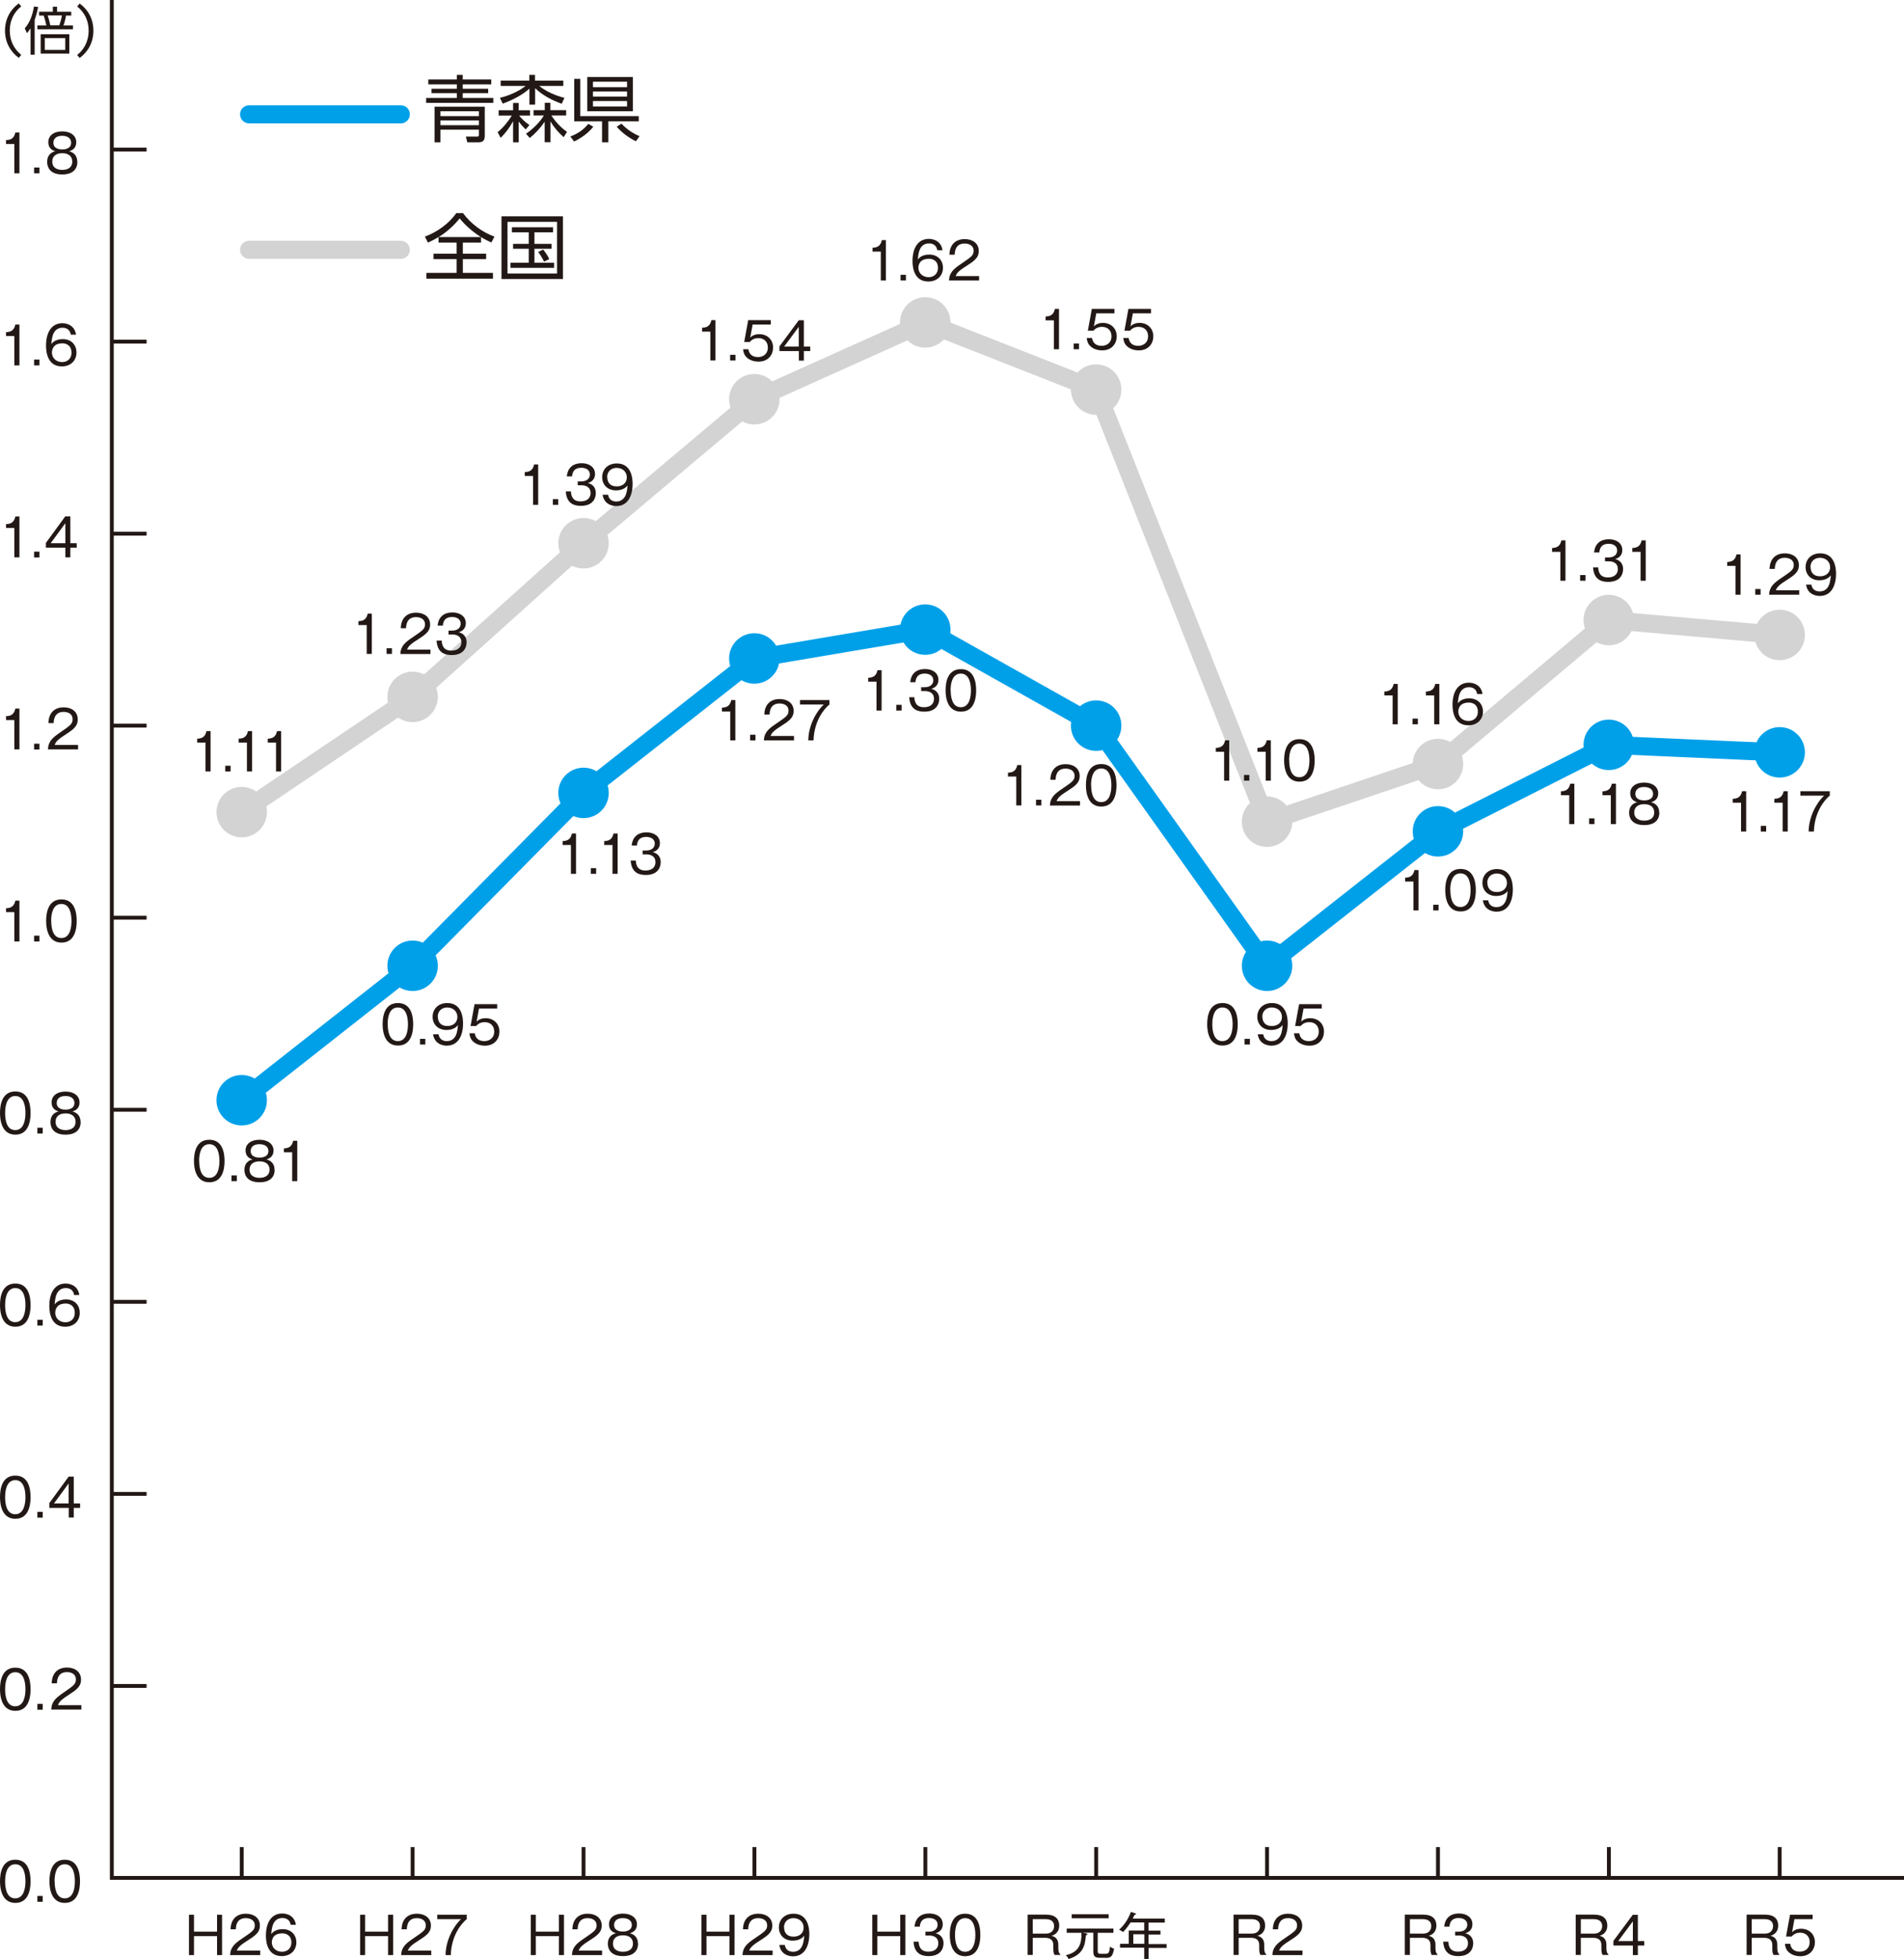 <?xml version="1.0" encoding="UTF-8"?>
<svg id="_レイヤー_2" data-name="レイヤー 2" xmlns="http://www.w3.org/2000/svg" viewBox="0 0 167.55 172.38">
  <defs>
    <style>
      .cls-1 {
        fill: #221815;
      }

      .cls-2 {
        stroke: #d3d3d4;
      }

      .cls-2, .cls-3, .cls-4 {
        fill: none;
        stroke-miterlimit: 10;
      }

      .cls-2, .cls-4 {
        stroke-linecap: round;
        stroke-width: 1.59px;
      }

      .cls-5 {
        fill: #d3d3d4;
      }

      .cls-3 {
        stroke: #221815;
        stroke-width: .34px;
      }

      .cls-4 {
        stroke: #00a0e9;
      }

      .cls-6 {
        fill: #00a0e9;
      }
    </style>
  </defs>
  <g id="_レイヤー_1-2" data-name="レイヤー 1">
    <g>
      <line class="cls-4" x1="36.31" y1="84.98" x2="21.27" y2="96.81"/>
      <line class="cls-4" x1="51.35" y1="69.77" x2="36.31" y2="84.98"/>
      <line class="cls-4" x1="66.39" y1="57.94" x2="51.35" y2="69.77"/>
      <line class="cls-4" x1="81.43" y1="55.4" x2="66.39" y2="57.94"/>
      <line class="cls-4" x1="96.46" y1="63.85" x2="81.43" y2="55.4"/>
      <line class="cls-4" x1="111.5" y1="84.98" x2="96.46" y2="63.85"/>
      <line class="cls-4" x1="126.54" y1="73.15" x2="111.5" y2="84.98"/>
      <line class="cls-4" x1="141.58" y1="65.54" x2="126.54" y2="73.15"/>
      <line class="cls-2" x1="36.31" y1="61.32" x2="21.27" y2="71.46"/>
      <line class="cls-2" x1="51.35" y1="47.8" x2="36.31" y2="61.32"/>
      <line class="cls-2" x1="66.39" y1="35.13" x2="51.35" y2="47.8"/>
      <line class="cls-2" x1="81.43" y1="28.37" x2="66.39" y2="35.13"/>
      <line class="cls-2" x1="96.46" y1="34.28" x2="81.43" y2="28.37"/>
      <line class="cls-2" x1="111.5" y1="72.3" x2="96.46" y2="34.28"/>
      <line class="cls-2" x1="126.54" y1="67.23" x2="111.5" y2="72.3"/>
      <line class="cls-2" x1="141.58" y1="54.56" x2="126.54" y2="67.23"/>
      <path class="cls-1" d="M2.69,165.54c0,.73-.18,1.9-1.34,1.9s-1.35-1.2-1.35-1.9.16-1.9,1.35-1.9,1.34,1.21,1.34,1.9M.45,165.54c0,.6.13,1.5.89,1.5s.9-.91.9-1.5-.13-1.5-.89-1.5-.9.89-.9,1.5"/>
      <rect class="cls-1" x="3.29" y="166.83" width=".47" height=".51"/>
      <path class="cls-1" d="M7.04,165.54c0,.73-.18,1.9-1.34,1.9s-1.35-1.2-1.35-1.9.16-1.9,1.35-1.9,1.34,1.21,1.34,1.9M4.81,165.54c0,.6.13,1.5.89,1.5s.89-.91.89-1.5-.13-1.5-.89-1.5-.9.89-.9,1.5"/>
      <path class="cls-1" d="M2.69,131.74c0,.73-.18,1.9-1.34,1.9s-1.35-1.2-1.35-1.9.16-1.9,1.35-1.9,1.34,1.21,1.34,1.9M.45,131.74c0,.6.13,1.5.89,1.5s.9-.91.9-1.5-.13-1.5-.89-1.5-.9.89-.9,1.5"/>
      <rect class="cls-1" x="3.29" y="133.03" width=".47" height=".51"/>
      <path class="cls-1" d="M6.49,132.29h.56v.39h-.56v.85h-.44v-.85h-1.71v-.42l1.7-2.33h.45v2.35ZM6.04,132.29v-1.76l-1.29,1.76h1.29Z"/>
      <path class="cls-1" d="M2.69,114.84c0,.73-.18,1.9-1.34,1.9s-1.35-1.2-1.35-1.9.16-1.9,1.35-1.9,1.34,1.21,1.34,1.9M.45,114.84c0,.6.13,1.5.89,1.5s.9-.91.9-1.5-.13-1.5-.89-1.5-.9.89-.9,1.5"/>
      <rect class="cls-1" x="3.29" y="116.13" width=".47" height=".51"/>
      <path class="cls-1" d="M6.52,113.96c-.05-.43-.36-.62-.72-.62-.89,0-.95.95-.99,1.43.1-.12.35-.43,1-.43.78,0,1.21.53,1.21,1.18,0,.69-.49,1.22-1.29,1.22-1.28,0-1.39-1.31-1.39-1.83,0-1.15.48-1.97,1.44-1.97.09,0,1.05,0,1.2,1.01h-.47ZM5.14,114.88c-.17.14-.28.37-.28.62,0,.55.43.85.9.85.38,0,.82-.23.82-.83,0-.73-.59-.82-.77-.82-.41,0-.58.11-.67.18"/>
      <path class="cls-1" d="M2.69,97.94c0,.73-.18,1.9-1.34,1.9s-1.35-1.2-1.35-1.9.16-1.9,1.35-1.9,1.34,1.21,1.34,1.9M.45,97.94c0,.6.13,1.5.89,1.5s.9-.91.9-1.5-.13-1.5-.89-1.5-.9.89-.9,1.5"/>
      <rect class="cls-1" x="3.29" y="99.23" width=".47" height=".51"/>
      <path class="cls-1" d="M7.1,98.74c0,.4-.19,1.1-1.33,1.1s-1.33-.7-1.33-1.1c0-.76.57-.91.72-.94-.4-.11-.62-.38-.62-.8,0-.57.47-.95,1.23-.95s1.23.4,1.23.95c0,.42-.22.68-.62.8.14.04.71.19.71.94M4.89,98.7c0,.64.56.74.88.74s.88-.1.88-.74c0-.44-.32-.73-.88-.73s-.88.28-.88.73M4.99,97.05c0,.57.62.59.78.59.17,0,.78-.03.78-.59,0-.37-.29-.61-.78-.61-.78,0-.78.53-.78.61"/>
      <path class="cls-1" d="M2.69,148.64c0,.73-.18,1.9-1.34,1.9s-1.35-1.2-1.35-1.9.16-1.9,1.35-1.9,1.34,1.21,1.34,1.9M.45,148.64c0,.6.13,1.5.89,1.5s.9-.91.9-1.5-.13-1.5-.89-1.5-.9.89-.9,1.5"/>
      <rect class="cls-1" x="3.29" y="149.93" width=".47" height=".51"/>
      <path class="cls-1" d="M7.16,150.04v.39h-2.65c.03-.74.44-1.05,1.09-1.5.88-.61,1.08-.74,1.08-1.16,0-.47-.41-.64-.79-.64-.83,0-.87.74-.88.99h-.46c.02-.89.52-1.39,1.35-1.39.7,0,1.23.38,1.23,1.06,0,.47-.2.77-.93,1.24-.83.53-.99.71-1.1,1.01h2.05Z"/>
      <path class="cls-1" d="M1.7,82.84h-.44v-2.58h-.73v-.34c.38-.02.7-.11.82-.67h.36v3.59Z"/>
      <rect class="cls-1" x="3" y="82.33" width=".47" height=".51"/>
      <path class="cls-1" d="M6.75,81.04c0,.73-.18,1.9-1.34,1.9s-1.35-1.2-1.35-1.9.16-1.9,1.35-1.9,1.34,1.21,1.34,1.9M4.51,81.04c0,.6.13,1.5.89,1.5s.89-.91.89-1.5-.13-1.5-.89-1.5-.9.89-.9,1.5"/>
      <path class="cls-1" d="M1.7,65.94h-.44v-2.58h-.73v-.34c.38-.02.7-.11.82-.67h.36v3.59Z"/>
      <rect class="cls-1" x="3" y="65.44" width=".47" height=".51"/>
      <path class="cls-1" d="M6.87,65.55v.39h-2.65c.03-.74.44-1.05,1.09-1.5.88-.61,1.08-.74,1.08-1.16,0-.47-.41-.64-.79-.64-.83,0-.87.74-.88.99h-.46c.02-.89.52-1.39,1.35-1.39.7,0,1.23.38,1.23,1.06,0,.47-.2.77-.93,1.24-.83.53-.99.71-1.1,1.01h2.05Z"/>
      <path class="cls-1" d="M1.7,49.04h-.44v-2.58h-.73v-.34c.38-.02.7-.11.82-.67h.36v3.59Z"/>
      <rect class="cls-1" x="3" y="48.54" width=".47" height=".51"/>
      <path class="cls-1" d="M6.19,47.8h.56v.39h-.56v.85h-.44v-.85h-1.71v-.42l1.7-2.33h.45v2.35ZM5.75,47.8v-1.76l-1.29,1.76h1.29Z"/>
      <path class="cls-1" d="M1.7,32.15h-.44v-2.58h-.73v-.34c.38-.02.7-.11.82-.67h.36v3.59Z"/>
      <rect class="cls-1" x="3" y="31.64" width=".47" height=".51"/>
      <path class="cls-1" d="M6.23,29.46c-.05-.42-.36-.62-.72-.62-.89,0-.95.95-.99,1.43.1-.12.35-.43,1-.43.78,0,1.21.53,1.21,1.18,0,.69-.49,1.22-1.29,1.22-1.28,0-1.39-1.31-1.39-1.83,0-1.15.48-1.97,1.44-1.97.09,0,1.05,0,1.2,1.01h-.47ZM4.85,30.39c-.17.14-.28.37-.28.62,0,.55.43.85.9.85.38,0,.82-.23.82-.83,0-.73-.59-.82-.77-.82-.41,0-.58.11-.67.18"/>
      <path class="cls-1" d="M1.7,15.25h-.44v-2.58h-.73v-.34c.38-.02.7-.11.82-.67h.36v3.59Z"/>
      <rect class="cls-1" x="3" y="14.74" width=".47" height=".51"/>
      <path class="cls-1" d="M6.81,14.25c0,.4-.19,1.1-1.33,1.1s-1.33-.7-1.33-1.1c0-.76.57-.91.72-.94-.4-.11-.62-.38-.62-.8,0-.57.47-.95,1.23-.95s1.23.4,1.23.95c0,.42-.22.68-.62.8.14.04.71.19.71.94M4.6,14.21c0,.64.56.74.88.74s.88-.1.88-.74c0-.44-.32-.73-.88-.73s-.88.28-.88.73M4.7,12.56c0,.57.62.59.78.59.17,0,.78-.03.78-.59,0-.37-.29-.61-.78-.61-.78,0-.78.53-.78.61"/>
      <path class="cls-1" d="M.44,2.7C.44,1.66.92.83,1.65.3l.22.26c-.62.49-1.01,1.22-1.01,2.13s.39,1.64,1.01,2.14l-.22.26c-.73-.53-1.21-1.36-1.21-2.4"/>
      <path class="cls-1" d="M3.05,4.81h-.36v-2.32c-.11.17-.18.27-.32.43l-.19-.43c.48-.54.69-1.22.81-1.92l.37.05c-.08.38-.17.76-.31,1.13v3.06ZM6.42,2.24v.34h-3.13v-.34h.79c-.05-.26-.15-.63-.24-.87h-.4v-.34h1.21v-.44h.37v.44h1.25v.34h-.46c-.03.22-.14.66-.23.87h.84ZM6.1,4.72h-2.52v-1.71h2.52v1.71ZM3.94,4.39h1.8v-1.04h-1.8v1.04ZM5.46,1.36h-1.27c.1.27.18.59.24.87h.79c.09-.26.19-.6.23-.87"/>
      <path class="cls-1" d="M8.22,2.7c0,1.04-.48,1.87-1.21,2.4l-.22-.26c.62-.49,1.01-1.22,1.01-2.14s-.39-1.64-1.01-2.13l.22-.26c.73.52,1.21,1.36,1.21,2.39"/>
      <path class="cls-1" d="M140.34,168.48c.93,0,1.1.58,1.1.94,0,.69-.5.86-.68.92.45.08.6.43.6.76v.26c0,.45.1.54.18.61v.05h-.51c-.07-.14-.11-.22-.11-.58v-.3c0-.32-.16-.63-.72-.63h-1.09v1.51h-.45v-3.55h1.67ZM139.11,168.87v1.27h1.19c.45,0,.69-.31.69-.66,0-.32-.19-.61-.72-.61h-1.16Z"/>
      <path class="cls-1" d="M144.13,170.8h.56v.39h-.56v.84h-.44v-.84h-1.71v-.41l1.7-2.29h.45v2.32ZM143.69,170.8v-1.74l-1.29,1.74h1.29Z"/>
      <path class="cls-1" d="M155.38,168.48c.93,0,1.1.58,1.1.94,0,.69-.5.86-.68.92.45.08.6.43.6.76v.26c0,.45.1.54.18.61v.05h-.51c-.07-.14-.11-.22-.11-.58v-.3c0-.32-.16-.63-.72-.63h-1.09v1.51h-.45v-3.55h1.67ZM154.15,168.87v1.27h1.19c.45,0,.69-.31.69-.66,0-.32-.19-.61-.72-.61h-1.16Z"/>
      <path class="cls-1" d="M159.52,168.87h-1.61l-.21,1.15c.21-.22.5-.31.81-.31.61,0,1.2.42,1.2,1.19,0,.61-.41,1.23-1.28,1.23-.49,0-.84-.18-1.04-.37-.24-.22-.3-.51-.32-.72h.47c.06.46.38.69.84.69.4,0,.87-.23.87-.85,0-.47-.31-.82-.84-.82-.44,0-.65.23-.75.34h-.49l.35-1.92h1.99v.39Z"/>
      <path class="cls-1" d="M125.3,168.48c.93,0,1.1.58,1.1.94,0,.69-.5.86-.68.92.45.08.6.43.6.76v.26c0,.45.1.54.18.61v.05h-.51c-.07-.14-.11-.22-.11-.58v-.3c0-.32-.16-.63-.72-.63h-1.09v1.51h-.45v-3.55h1.67ZM124.07,168.87v1.27h1.19c.45,0,.69-.31.69-.66,0-.32-.19-.61-.72-.61h-1.16Z"/>
      <path class="cls-1" d="M127.45,170.86c.02.28.08.87.85.87.65,0,.88-.37.88-.73,0-.59-.5-.69-.78-.69h-.35v-.34h.31c.49,0,.76-.26.76-.61,0-.38-.32-.59-.75-.59-.74,0-.8.54-.82.76h-.46c.02-.22.12-1.16,1.31-1.16.68,0,1.17.37,1.17.94,0,.62-.49.76-.63.8.46.11.7.44.7.88,0,.48-.27,1.13-1.3,1.13-.42,0-1.27-.06-1.34-1.27h.46Z"/>
      <path class="cls-1" d="M110.23,168.48c.93,0,1.1.58,1.1.94,0,.69-.5.86-.68.92.45.08.6.43.6.76v.26c0,.45.1.54.18.61v.05h-.51c-.07-.14-.11-.22-.11-.58v-.3c0-.32-.16-.63-.72-.63h-1.09v1.51h-.45v-3.55h1.68ZM109,168.87v1.27h1.19c.46,0,.69-.31.69-.66,0-.32-.19-.61-.72-.61h-1.16Z"/>
      <path class="cls-1" d="M114.62,171.64v.39h-2.65c.03-.72.44-1.04,1.09-1.48.88-.6,1.08-.73,1.08-1.14,0-.46-.41-.63-.79-.63-.83,0-.87.73-.88.98h-.46c.02-.87.52-1.37,1.35-1.37.7,0,1.23.38,1.23,1.04,0,.46-.2.76-.93,1.22-.83.52-.99.7-1.1.99h2.05Z"/>
      <path class="cls-1" d="M92.11,168.48c.93,0,1.1.58,1.1.94,0,.69-.5.86-.68.92.45.08.6.43.6.76v.26c0,.45.1.54.18.61v.05h-.51c-.07-.14-.11-.22-.11-.58v-.3c0-.32-.16-.63-.72-.63h-1.09v1.51h-.45v-3.55h1.68ZM90.88,168.87v1.27h1.19c.46,0,.69-.31.69-.66,0-.32-.19-.61-.72-.61h-1.16Z"/>
      <path class="cls-1" d="M97.28,172.27h-.44c-.42,0-.63-.07-.63-.55v-1.66h-.96l.33.06c.05,0,.1.03.1.08s-.05.07-.12.09c-.08.97-.28,1.7-1.54,2.09-.02-.06-.06-.18-.23-.34,1.26-.28,1.38-1.12,1.38-1.93v-.04h-1.3v-.37h4.11v.37h-1.38v1.61c0,.22.07.24.34.24h.27c.32,0,.4-.02.47-.63.18.12.24.15.36.18-.13.65-.25.81-.75.81M94.31,168.44h3.25v.35h-3.25v-.35Z"/>
      <path class="cls-1" d="M101.08,171.38v.99h-.39v-.99h-2.13v-.34h.77v-1.17h1.36v-.71h-1.2c-.27.41-.48.66-.66.84-.2-.14-.3-.18-.35-.2.34-.31.76-.8,1.04-1.57l.37.12c.05.02.08.03.08.07,0,.06-.07.06-.13.06-.08.18-.12.26-.16.34h2.82v.35h-1.43v.71h1.05v.34h-1.05v.84h1.59v.34h-1.59ZM100.7,170.2h-.97v.84h.97v-.84Z"/>
      <polygon class="cls-1" points="17.07 168.48 17.07 169.97 19.1 169.97 19.1 168.48 19.54 168.48 19.54 172.03 19.1 172.03 19.1 170.36 17.07 170.36 17.07 172.03 16.63 172.03 16.63 168.48 17.07 168.48"/>
      <path class="cls-1" d="M22.9,171.64v.39h-2.65c.03-.72.44-1.04,1.09-1.48.88-.6,1.08-.73,1.08-1.14,0-.46-.41-.63-.79-.63-.83,0-.87.73-.88.98h-.46c.02-.87.52-1.37,1.35-1.37.7,0,1.23.38,1.23,1.04,0,.46-.2.76-.93,1.22-.83.52-.99.7-1.1.99h2.05Z"/>
      <path class="cls-1" d="M25.58,169.38c-.05-.42-.36-.61-.72-.61-.89,0-.95.94-.99,1.41.1-.12.35-.43,1-.43.78,0,1.21.53,1.21,1.16,0,.68-.49,1.21-1.29,1.21-1.28,0-1.39-1.29-1.39-1.8,0-1.14.48-1.95,1.44-1.95.09,0,1.05,0,1.2,1h-.47ZM24.2,170.29c-.17.14-.28.36-.28.61,0,.54.43.84.9.84.38,0,.82-.23.82-.82,0-.72-.59-.8-.77-.8-.41,0-.58.11-.67.18"/>
      <polygon class="cls-1" points="32.13 168.48 32.13 169.97 34.15 169.97 34.15 168.48 34.6 168.48 34.6 172.03 34.15 172.03 34.15 170.36 32.13 170.36 32.13 172.03 31.69 172.03 31.69 168.48 32.13 168.48"/>
      <path class="cls-1" d="M37.95,171.64v.39h-2.65c.03-.72.44-1.04,1.09-1.48.88-.6,1.08-.73,1.08-1.14,0-.46-.41-.63-.79-.63-.83,0-.87.73-.88.98h-.46c.02-.87.52-1.37,1.35-1.37.7,0,1.23.38,1.23,1.04,0,.46-.2.76-.93,1.22-.83.52-.99.7-1.1.99h2.05Z"/>
      <path class="cls-1" d="M41.07,168.48v.39c-.52.42-1.35,1.49-1.4,3.16h-.46c.01-1.23.63-2.47,1.36-3.16h-2.09v-.39h2.59Z"/>
      <polygon class="cls-1" points="47.15 168.48 47.15 169.97 49.18 169.97 49.18 168.48 49.63 168.48 49.63 172.03 49.18 172.03 49.18 170.36 47.15 170.36 47.15 172.03 46.71 172.03 46.71 168.48 47.15 168.48"/>
      <path class="cls-1" d="M52.98,171.64v.39h-2.65c.03-.72.44-1.04,1.09-1.48.88-.6,1.08-.73,1.08-1.14,0-.46-.41-.63-.79-.63-.83,0-.87.73-.88.98h-.46c.02-.87.52-1.37,1.35-1.37.7,0,1.23.38,1.23,1.04,0,.46-.2.76-.93,1.22-.83.52-.99.7-1.1.99h2.05Z"/>
      <path class="cls-1" d="M56.15,171.04c0,.39-.19,1.08-1.33,1.08s-1.33-.69-1.33-1.08c0-.75.57-.9.72-.93-.4-.11-.62-.37-.62-.79,0-.57.47-.94,1.23-.94s1.23.4,1.23.94c0,.42-.22.67-.62.79.14.04.71.18.71.93M53.94,171.01c0,.63.56.73.88.73s.88-.1.88-.73c0-.44-.32-.72-.88-.72s-.88.28-.88.72M54.04,169.38c0,.56.62.58.78.58.17,0,.78-.03.78-.58,0-.36-.29-.6-.78-.6-.78,0-.78.52-.78.6"/>
      <polygon class="cls-1" points="62.17 168.48 62.17 169.97 64.19 169.97 64.19 168.48 64.64 168.48 64.64 172.03 64.19 172.03 64.19 170.36 62.17 170.36 62.17 172.03 61.73 172.03 61.73 168.48 62.17 168.48"/>
      <path class="cls-1" d="M67.99,171.64v.39h-2.65c.03-.72.44-1.04,1.09-1.48.88-.6,1.08-.73,1.08-1.14,0-.46-.41-.63-.79-.63-.83,0-.87.73-.88.98h-.46c.02-.87.52-1.37,1.35-1.37.7,0,1.23.38,1.23,1.04,0,.46-.2.76-.93,1.22-.83.52-.99.7-1.1.99h2.05Z"/>
      <path class="cls-1" d="M69.06,171.13c.06.42.36.61.72.61.89,0,.95-.94.99-1.41-.1.12-.36.43-1.01.43-.78,0-1.22-.53-1.22-1.16,0-.68.49-1.21,1.29-1.21,1.28,0,1.39,1.29,1.39,1.8,0,.93-.35,1.95-1.44,1.95-.09,0-1.05,0-1.2-1h.47ZM69,169.6c0,.46.26.81.82.81.65,0,.9-.42.9-.79,0-.51-.39-.84-.9-.84-.4,0-.83.25-.83.82"/>
      <polygon class="cls-1" points="77.2 168.48 77.2 169.97 79.22 169.97 79.22 168.48 79.67 168.48 79.67 172.03 79.22 172.03 79.22 170.36 77.2 170.36 77.2 172.03 76.76 172.03 76.76 168.48 77.2 168.48"/>
      <path class="cls-1" d="M80.84,170.86c.02.28.08.87.85.87.65,0,.88-.37.88-.73,0-.59-.5-.69-.78-.69h-.35v-.34h.31c.49,0,.76-.26.76-.61,0-.38-.32-.59-.75-.59-.74,0-.8.54-.82.76h-.46c.02-.22.12-1.16,1.31-1.16.68,0,1.17.37,1.17.94,0,.62-.49.76-.63.8.46.11.7.44.7.88,0,.48-.27,1.13-1.3,1.13-.42,0-1.27-.06-1.34-1.27h.46Z"/>
      <path class="cls-1" d="M86.27,170.26c0,.72-.18,1.87-1.34,1.87s-1.35-1.18-1.35-1.87.16-1.87,1.35-1.87,1.34,1.2,1.34,1.87M84.04,170.26c0,.59.13,1.48.89,1.48s.9-.9.9-1.48-.13-1.48-.89-1.48-.9.88-.9,1.48"/>
      <path class="cls-1" d="M18.52,67.88h-.44v-2.54h-.73v-.34c.38-.02.7-.11.82-.67h.36v3.55Z"/>
      <rect class="cls-1" x="19.82" y="67.38" width=".47" height=".5"/>
      <path class="cls-1" d="M22.17,67.88h-.44v-2.54h-.73v-.34c.38-.02.7-.11.82-.67h.36v3.55Z"/>
      <path class="cls-1" d="M24.73,67.88h-.44v-2.54h-.73v-.34c.38-.02.7-.11.82-.67h.36v3.55Z"/>
      <path class="cls-1" d="M32.71,57.54h-.44v-2.54h-.73v-.34c.38-.02.7-.11.82-.67h.36v3.55Z"/>
      <rect class="cls-1" x="34.02" y="57.04" width=".47" height=".5"/>
      <path class="cls-1" d="M37.88,57.16v.39h-2.65c.03-.72.44-1.04,1.09-1.48.88-.6,1.08-.73,1.08-1.14,0-.46-.41-.63-.79-.63-.83,0-.87.73-.88.98h-.46c.02-.87.52-1.37,1.35-1.37.7,0,1.23.38,1.23,1.04,0,.46-.2.76-.93,1.22-.83.52-.99.7-1.1.99h2.05Z"/>
      <path class="cls-1" d="M38.87,56.38c.02.28.08.87.85.87.65,0,.88-.37.88-.73,0-.59-.5-.69-.78-.69h-.35v-.34h.31c.49,0,.76-.26.76-.61,0-.38-.32-.59-.75-.59-.74,0-.8.54-.82.76h-.46c.02-.22.12-1.16,1.31-1.16.68,0,1.17.37,1.17.94,0,.62-.49.76-.63.8.46.11.7.44.7.88,0,.48-.27,1.13-1.3,1.13-.42,0-1.27-.06-1.34-1.27h.46Z"/>
      <path class="cls-1" d="M47.35,44.42h-.44v-2.54h-.73v-.34c.38-.02.7-.11.82-.67h.36v3.55Z"/>
      <rect class="cls-1" x="48.65" y="43.92" width=".47" height=".5"/>
      <path class="cls-1" d="M50.24,43.25c.02.28.08.87.85.87.65,0,.88-.37.88-.73,0-.58-.5-.69-.78-.69h-.35v-.34h.31c.49,0,.76-.26.76-.61,0-.38-.32-.59-.75-.59-.74,0-.8.54-.82.76h-.46c.02-.22.12-1.16,1.31-1.16.68,0,1.17.36,1.17.94,0,.62-.49.76-.63.8.46.11.7.44.7.88,0,.48-.27,1.13-1.3,1.13-.42,0-1.27-.06-1.34-1.27h.46Z"/>
      <path class="cls-1" d="M53.51,43.52c.06.42.36.61.72.61.89,0,.95-.94.99-1.41-.1.12-.36.43-1.01.43-.78,0-1.22-.53-1.22-1.16,0-.68.49-1.21,1.29-1.21,1.28,0,1.39,1.29,1.39,1.8,0,.93-.35,1.95-1.44,1.95-.09,0-1.05,0-1.2-1h.47ZM53.44,41.99c0,.46.26.81.82.81.65,0,.9-.42.9-.79,0-.51-.39-.84-.9-.84-.4,0-.83.25-.83.82"/>
      <path class="cls-1" d="M62.95,31.72h-.44v-2.54h-.73v-.34c.38-.02.7-.11.82-.67h.36v3.55Z"/>
      <rect class="cls-1" x="64.25" y="31.22" width=".47" height=".5"/>
      <path class="cls-1" d="M67.84,28.56h-1.61l-.21,1.15c.21-.22.5-.31.81-.31.61,0,1.2.42,1.2,1.19,0,.61-.41,1.23-1.28,1.23-.49,0-.84-.18-1.04-.37-.24-.22-.3-.51-.32-.72h.47c.06.46.38.69.84.69.41,0,.87-.23.87-.85,0-.47-.31-.82-.84-.82-.44,0-.65.23-.75.34h-.49l.35-1.92h1.99v.39Z"/>
      <path class="cls-1" d="M70.74,30.5h.56v.39h-.56v.84h-.44v-.84h-1.71v-.41l1.7-2.3h.45v2.32ZM70.29,30.5v-1.74l-1.29,1.74h1.29Z"/>
      <path class="cls-1" d="M77.95,24.68h-.44v-2.54h-.73v-.34c.38-.02.7-.11.82-.67h.36v3.55Z"/>
      <rect class="cls-1" x="79.25" y="24.18" width=".47" height=".5"/>
      <path class="cls-1" d="M82.48,22.03c-.05-.42-.36-.61-.72-.61-.89,0-.95.94-.99,1.41.1-.12.35-.43,1-.43.78,0,1.21.53,1.21,1.16,0,.68-.49,1.21-1.29,1.21-1.28,0-1.39-1.29-1.39-1.8,0-1.14.48-1.95,1.44-1.95.09,0,1.05,0,1.2,1h-.47ZM81.1,22.94c-.17.14-.28.36-.28.61,0,.54.43.84.9.84.38,0,.82-.23.82-.82,0-.72-.59-.8-.77-.8-.41,0-.58.11-.67.18"/>
      <path class="cls-1" d="M86.16,24.29v.39h-2.65c.03-.72.44-1.04,1.09-1.48.88-.6,1.08-.73,1.08-1.14,0-.46-.41-.63-.79-.63-.83,0-.87.73-.88.98h-.46c.02-.87.52-1.37,1.35-1.37.7,0,1.23.38,1.23,1.04,0,.46-.2.76-.93,1.22-.83.52-.99.7-1.1.99h2.05Z"/>
      <path class="cls-1" d="M93.18,30.73h-.44v-2.54h-.73v-.34c.38-.02.7-.11.82-.67h.36v3.55Z"/>
      <rect class="cls-1" x="94.48" y="30.23" width=".47" height=".5"/>
      <path class="cls-1" d="M98.08,27.57h-1.61l-.21,1.15c.21-.22.5-.31.81-.31.61,0,1.2.42,1.2,1.19,0,.61-.41,1.23-1.28,1.23-.49,0-.84-.18-1.04-.37-.24-.22-.3-.51-.32-.72h.47c.06.46.38.69.84.69.41,0,.87-.23.87-.85,0-.47-.31-.82-.84-.82-.44,0-.65.23-.75.34h-.49l.35-1.92h1.99v.39Z"/>
      <path class="cls-1" d="M101.3,27.57h-1.61l-.21,1.15c.21-.22.5-.31.81-.31.61,0,1.2.42,1.2,1.19,0,.61-.41,1.23-1.28,1.23-.49,0-.84-.18-1.04-.37-.24-.22-.3-.51-.32-.72h.47c.06.46.38.69.84.69.4,0,.87-.23.87-.85,0-.47-.31-.82-.84-.82-.44,0-.65.23-.75.34h-.49l.35-1.92h1.99v.39Z"/>
      <path class="cls-1" d="M77.57,62.52h-.44v-2.54h-.73v-.34c.38-.02.7-.11.82-.67h.36v3.55Z"/>
      <rect class="cls-1" x="78.87" y="62.02" width=".47" height=".5"/>
      <path class="cls-1" d="M80.46,61.36c.02.28.08.87.85.87.65,0,.88-.37.88-.73,0-.59-.5-.69-.78-.69h-.35v-.34h.31c.49,0,.76-.26.76-.61,0-.38-.32-.59-.75-.59-.74,0-.8.54-.82.76h-.46c.02-.22.12-1.16,1.31-1.16.68,0,1.17.37,1.17.94,0,.62-.49.76-.63.8.46.11.7.44.7.88,0,.48-.27,1.13-1.3,1.13-.42,0-1.27-.06-1.34-1.27h.46Z"/>
      <path class="cls-1" d="M85.9,60.75c0,.72-.18,1.87-1.34,1.87s-1.35-1.18-1.35-1.87.16-1.87,1.35-1.87,1.34,1.2,1.34,1.87M83.66,60.75c0,.59.13,1.48.89,1.48s.89-.9.89-1.48-.13-1.48-.89-1.48-.9.88-.9,1.48"/>
      <path class="cls-1" d="M108.16,68.69h-.44v-2.54h-.73v-.34c.38-.02.7-.11.82-.67h.36v3.55Z"/>
      <rect class="cls-1" x="109.47" y="68.19" width=".47" height=".5"/>
      <path class="cls-1" d="M111.82,68.69h-.44v-2.54h-.73v-.34c.38-.02.7-.11.82-.67h.36v3.55Z"/>
      <path class="cls-1" d="M115.69,66.91c0,.72-.18,1.87-1.34,1.87s-1.35-1.18-1.35-1.87.16-1.87,1.35-1.87,1.34,1.2,1.34,1.87M113.45,66.91c0,.59.13,1.48.89,1.48s.89-.9.89-1.48-.13-1.48-.89-1.48-.9.88-.9,1.48"/>
      <path class="cls-1" d="M122.99,63.73h-.44v-2.54h-.73v-.34c.38-.02.7-.11.82-.67h.36v3.55Z"/>
      <rect class="cls-1" x="124.3" y="63.23" width=".47" height=".5"/>
      <path class="cls-1" d="M126.65,63.73h-.44v-2.54h-.73v-.34c.38-.02.7-.11.82-.67h.36v3.55Z"/>
      <path class="cls-1" d="M129.99,61.08c-.05-.42-.36-.61-.71-.61-.89,0-.95.94-.99,1.41.1-.12.35-.43,1-.43.78,0,1.21.53,1.21,1.16,0,.68-.49,1.21-1.29,1.21-1.28,0-1.39-1.29-1.39-1.8,0-1.14.48-1.95,1.44-1.95.09,0,1.05,0,1.2,1h-.47ZM128.61,61.99c-.17.14-.28.36-.28.61,0,.54.43.84.9.84.38,0,.82-.23.82-.82,0-.72-.59-.8-.77-.8-.41,0-.58.11-.67.18"/>
      <path class="cls-1" d="M138.53,72.51h-.44v-2.54h-.73v-.34c.38-.02.7-.11.82-.67h.36v3.55Z"/>
      <rect class="cls-1" x="139.84" y="72.01" width=".47" height=".5"/>
      <path class="cls-1" d="M142.19,72.51h-.44v-2.54h-.73v-.34c.38-.02.7-.11.82-.67h.36v3.55Z"/>
      <path class="cls-1" d="M146.02,71.52c0,.39-.19,1.08-1.33,1.08s-1.33-.69-1.33-1.08c0-.75.57-.9.72-.93-.4-.11-.62-.37-.62-.79,0-.57.47-.94,1.23-.94s1.23.4,1.23.94c0,.42-.22.67-.62.79.14.04.71.18.71.93M143.81,71.48c0,.63.56.73.88.73s.88-.1.88-.73c0-.44-.32-.72-.88-.72s-.88.28-.88.72M143.91,69.85c0,.56.62.58.78.58.17,0,.78-.03.78-.58,0-.36-.29-.6-.78-.6-.78,0-.78.52-.78.6"/>
      <path class="cls-1" d="M153.65,73.17h-.44v-2.54h-.73v-.34c.38-.02.7-.11.82-.67h.36v3.55Z"/>
      <rect class="cls-1" x="154.95" y="72.67" width=".47" height=".5"/>
      <path class="cls-1" d="M157.31,73.17h-.44v-2.54h-.73v-.34c.38-.02.7-.11.82-.67h.36v3.55Z"/>
      <path class="cls-1" d="M161.02,69.62v.39c-.52.42-1.35,1.49-1.4,3.16h-.46c.01-1.23.63-2.47,1.36-3.16h-2.09v-.39h2.59Z"/>
      <path class="cls-1" d="M153.16,52.33h-.44v-2.54h-.73v-.34c.38-.02.7-.11.82-.67h.36v3.55Z"/>
      <rect class="cls-1" x="154.46" y="51.83" width=".47" height=".5"/>
      <path class="cls-1" d="M158.33,51.94v.39h-2.65c.03-.72.44-1.04,1.09-1.48.88-.6,1.08-.73,1.08-1.14,0-.46-.41-.63-.79-.63-.83,0-.87.73-.88.98h-.46c.02-.87.52-1.37,1.35-1.37.7,0,1.23.38,1.23,1.04,0,.46-.2.76-.93,1.22-.83.52-.99.7-1.1.99h2.05Z"/>
      <path class="cls-1" d="M159.4,51.43c.05.42.36.61.72.61.89,0,.95-.94.99-1.41-.1.12-.36.43-1.01.43-.78,0-1.21-.53-1.21-1.16,0-.68.49-1.21,1.29-1.21,1.28,0,1.39,1.29,1.39,1.8,0,.93-.35,1.95-1.44,1.95-.09,0-1.05,0-1.2-1h.47ZM159.33,49.9c0,.46.26.81.82.81.65,0,.9-.42.9-.79,0-.51-.39-.84-.9-.84-.4,0-.83.25-.83.82"/>
      <path class="cls-1" d="M124.82,80.11h-.44v-2.54h-.73v-.34c.38-.02.7-.11.82-.67h.36v3.55Z"/>
      <rect class="cls-1" x="126.12" y="79.61" width=".47" height=".5"/>
      <path class="cls-1" d="M129.87,78.33c0,.72-.18,1.87-1.34,1.87s-1.35-1.18-1.35-1.87.16-1.87,1.35-1.87,1.34,1.2,1.34,1.87M127.63,78.33c0,.59.13,1.48.89,1.48s.89-.9.89-1.48-.13-1.48-.89-1.48-.9.88-.9,1.48"/>
      <path class="cls-1" d="M130.96,79.21c.05.42.36.61.72.61.89,0,.95-.94.99-1.41-.1.12-.36.43-1.01.43-.78,0-1.21-.53-1.21-1.16,0-.68.49-1.21,1.29-1.21,1.28,0,1.39,1.29,1.39,1.8,0,.93-.35,1.95-1.44,1.95-.09,0-1.05,0-1.2-1h.47ZM130.89,77.68c0,.46.26.81.82.81.65,0,.9-.42.9-.79,0-.51-.39-.84-.9-.84-.4,0-.83.25-.83.82"/>
      <path class="cls-1" d="M108.92,90.13c0,.72-.18,1.87-1.34,1.87s-1.35-1.18-1.35-1.87.16-1.87,1.35-1.87,1.34,1.2,1.34,1.87M106.68,90.13c0,.59.13,1.48.89,1.48s.9-.9.9-1.48-.13-1.48-.89-1.48-.9.88-.9,1.48"/>
      <rect class="cls-1" x="109.52" y="91.41" width=".47" height=".5"/>
      <path class="cls-1" d="M111.16,91c.06.42.36.61.72.61.89,0,.95-.94.99-1.41-.1.12-.36.43-1.01.43-.78,0-1.22-.53-1.22-1.16,0-.68.49-1.21,1.29-1.21,1.28,0,1.39,1.29,1.39,1.8,0,.93-.35,1.95-1.44,1.95-.09,0-1.05,0-1.2-1h.47ZM111.09,89.47c0,.46.26.81.82.81.65,0,.9-.42.9-.79,0-.51-.39-.84-.9-.84-.4,0-.83.25-.83.82"/>
      <path class="cls-1" d="M116.32,88.75h-1.61l-.21,1.15c.21-.22.5-.31.81-.31.61,0,1.2.42,1.2,1.19,0,.61-.41,1.23-1.28,1.23-.49,0-.84-.18-1.04-.37-.24-.22-.3-.51-.32-.72h.47c.06.46.38.69.84.69.41,0,.87-.23.87-.85,0-.47-.31-.82-.84-.82-.44,0-.65.23-.75.34h-.49l.35-1.92h1.99v.39Z"/>
      <path class="cls-1" d="M50.68,76.89h-.44v-2.54h-.73v-.34c.38-.02.7-.11.82-.67h.36v3.55Z"/>
      <rect class="cls-1" x="51.99" y="76.39" width=".47" height=".5"/>
      <path class="cls-1" d="M54.34,76.89h-.44v-2.54h-.73v-.34c.38-.02.7-.11.82-.67h.36v3.55Z"/>
      <path class="cls-1" d="M55.95,75.73c.02.28.08.87.85.87.65,0,.88-.37.88-.73,0-.59-.5-.69-.78-.69h-.35v-.34h.31c.49,0,.76-.26.76-.61,0-.38-.32-.59-.75-.59-.74,0-.8.54-.82.76h-.46c.02-.22.12-1.16,1.31-1.16.68,0,1.17.37,1.17.94,0,.62-.49.76-.63.8.46.11.7.44.7.88,0,.48-.27,1.13-1.3,1.13-.42,0-1.27-.06-1.34-1.27h.46Z"/>
      <path class="cls-1" d="M36.36,90.13c0,.72-.18,1.87-1.34,1.87s-1.35-1.18-1.35-1.87.16-1.87,1.35-1.87,1.34,1.2,1.34,1.87M34.12,90.13c0,.59.13,1.48.89,1.48s.89-.9.89-1.48-.13-1.48-.89-1.48-.9.88-.9,1.48"/>
      <rect class="cls-1" x="36.96" y="91.41" width=".47" height=".5"/>
      <path class="cls-1" d="M38.59,91c.06.42.36.61.72.61.89,0,.95-.94.99-1.41-.1.12-.36.43-1.01.43-.78,0-1.22-.53-1.22-1.16,0-.68.49-1.21,1.29-1.21,1.28,0,1.39,1.29,1.39,1.8,0,.93-.35,1.95-1.44,1.95-.09,0-1.05,0-1.2-1h.47ZM38.53,89.47c0,.46.26.81.82.81.65,0,.9-.42.9-.79,0-.51-.39-.84-.9-.84-.4,0-.83.25-.83.82"/>
      <path class="cls-1" d="M43.76,88.75h-1.61l-.21,1.15c.21-.22.5-.31.81-.31.61,0,1.2.42,1.2,1.19,0,.61-.41,1.23-1.28,1.23-.49,0-.84-.18-1.04-.37-.24-.22-.3-.51-.32-.72h.47c.06.46.38.69.84.69.4,0,.87-.23.87-.85,0-.47-.31-.82-.84-.82-.44,0-.65.23-.75.34h-.49l.35-1.92h1.99v.39Z"/>
      <path class="cls-1" d="M19.76,102.16c0,.72-.18,1.87-1.34,1.87s-1.35-1.18-1.35-1.87.16-1.87,1.35-1.87,1.34,1.2,1.34,1.87M17.53,102.16c0,.59.13,1.48.89,1.48s.89-.9.89-1.48-.13-1.48-.89-1.48-.9.88-.9,1.48"/>
      <rect class="cls-1" x="20.37" y="103.43" width=".47" height=".5"/>
      <path class="cls-1" d="M24.17,102.95c0,.39-.19,1.08-1.33,1.08s-1.33-.69-1.33-1.08c0-.75.57-.9.72-.93-.4-.11-.62-.37-.62-.79,0-.57.47-.94,1.23-.94s1.23.4,1.23.94c0,.42-.22.67-.62.79.14.04.71.18.71.93M21.96,102.91c0,.63.56.73.88.73s.88-.1.88-.73c0-.44-.32-.72-.88-.72s-.88.28-.88.72M22.06,101.28c0,.56.62.58.78.58.17,0,.78-.03.78-.58,0-.36-.29-.6-.78-.6-.78,0-.78.52-.78.6"/>
      <path class="cls-1" d="M26.15,103.93h-.44v-2.54h-.73v-.34c.38-.02.7-.11.82-.67h.36v3.55Z"/>
      <path class="cls-1" d="M64.7,65.15h-.44v-2.54h-.73v-.34c.38-.02.7-.11.82-.67h.36v3.55Z"/>
      <rect class="cls-1" x="66.01" y="64.65" width=".47" height=".5"/>
      <path class="cls-1" d="M69.87,64.76v.39h-2.65c.03-.72.44-1.04,1.09-1.48.88-.6,1.08-.73,1.08-1.14,0-.46-.41-.63-.79-.63-.83,0-.87.73-.88.98h-.46c.02-.87.52-1.37,1.35-1.37.7,0,1.23.38,1.23,1.04,0,.46-.2.76-.93,1.22-.83.52-.99.7-1.1.99h2.05Z"/>
      <path class="cls-1" d="M72.99,61.6v.39c-.52.42-1.35,1.49-1.4,3.16h-.46c.01-1.23.63-2.47,1.36-3.16h-2.09v-.39h2.59Z"/>
      <path class="cls-1" d="M89.87,70.87h-.44v-2.54h-.73v-.34c.38-.02.7-.11.82-.67h.36v3.55Z"/>
      <rect class="cls-1" x="91.17" y="70.37" width=".47" height=".5"/>
      <path class="cls-1" d="M95.04,70.49v.39h-2.65c.03-.72.44-1.04,1.09-1.48.88-.6,1.08-.73,1.08-1.14,0-.46-.41-.63-.79-.63-.83,0-.87.73-.88.98h-.46c.02-.87.52-1.37,1.35-1.37.7,0,1.23.38,1.23,1.04,0,.46-.2.76-.93,1.22-.83.52-.99.7-1.1.99h2.05Z"/>
      <path class="cls-1" d="M98.25,69.1c0,.72-.18,1.87-1.34,1.87s-1.35-1.18-1.35-1.87.16-1.87,1.35-1.87,1.34,1.2,1.34,1.87M96.02,69.1c0,.59.13,1.48.89,1.48s.89-.9.89-1.48-.13-1.48-.89-1.48-.9.88-.9,1.48"/>
      <path class="cls-1" d="M137.75,51.1h-.44v-2.54h-.73v-.34c.38-.02.7-.11.82-.67h.36v3.55Z"/>
      <rect class="cls-1" x="139.05" y="50.6" width=".47" height=".5"/>
      <path class="cls-1" d="M140.64,49.94c.02.28.08.87.85.87.65,0,.88-.37.88-.73,0-.59-.5-.69-.78-.69h-.35v-.34h.31c.49,0,.76-.26.76-.61,0-.38-.32-.59-.75-.59-.74,0-.8.54-.82.76h-.46c.02-.22.12-1.16,1.31-1.16.68,0,1.17.37,1.17.94,0,.62-.49.76-.63.8.46.11.7.44.7.88,0,.48-.27,1.13-1.3,1.13-.42,0-1.27-.06-1.34-1.27h.46Z"/>
      <path class="cls-1" d="M144.81,51.1h-.44v-2.54h-.73v-.34c.38-.02.7-.11.82-.67h.36v3.55Z"/>
      <path class="cls-1" d="M43.23,7.42h-2.51v.39h2.24v.39h-2.24v.42h2.69v.43h-5.91v-.43h2.7v-.42h-2.23v-.39h2.23v-.39h-2.51v-.43h2.51v-.4h.52v.4h2.51v.43ZM42.66,11.95c0,.4-.15.57-.56.57h-.98l-.12-.5h.96c.14,0,.18-.01.18-.16v-.45h-3.38v1.11h-.52v-3.13h4.42v2.56ZM38.76,10.22h3.38v-.43h-3.38v.43ZM38.76,11.02h3.38v-.42h-3.38v.42Z"/>
      <path class="cls-1" d="M43.88,10.17v-.47h1.27v-.64h.49v.64h1v.47h-.96c.26.33.57.6.91.83l-.33.39c-.25-.24-.41-.42-.62-.7v1.83h-.49v-1.85c-.3.55-.65,1.02-1.09,1.46l-.27-.5c.46-.36.95-.96,1.25-1.46h-1.16ZM49.67,8.61l-.24.52c-.84-.3-1.69-.74-2.34-1.37v1.45h-.5v-1.41c-.61.56-1.57,1.04-2.35,1.32l-.25-.51c.75-.18,1.66-.56,2.26-1.05h-2.19v-.47h2.52v-.5h.5v.5h2.49v.47h-2.12c.61.5,1.46.86,2.21,1.05M48.42,12.51h-.49v-1.8c-.38.56-.79,1-1.31,1.43l-.33-.37c.58-.4,1.21-1,1.57-1.61h-.91v-.47h.99v-.64h.49v.64h1.39v.47h-1.3c.33.52.86,1.1,1.38,1.44l-.3.47c-.45-.4-.85-.86-1.16-1.38v1.82Z"/>
      <path class="cls-1" d="M50.19,12.01c.65-.25,1.14-.57,1.58-1.11l.44.25c-.43.55-1.06,1-1.69,1.3l-.33-.44ZM53.52,12.52h-.54v-1.84h-2.45v-3.74h.53v3.28h5.15v.46h-2.68v1.84ZM55.69,9.79h-4.01v-3.01h4.01v3.01ZM52.18,7.67h3v-.48h-3v.48ZM52.18,8.5h3v-.45h-3v.45ZM52.18,9.37h3v-.48h-3v.48ZM54.27,11.15l.42-.27c.43.47,1,.86,1.59,1.1l-.32.45c-.61-.3-1.25-.76-1.69-1.28"/>
      <line class="cls-4" x1="21.92" y1="10.06" x2="35.27" y2="10.06"/>
      <path class="cls-1" d="M42.34,21.35h-1.61v.97h2.05v.48h-2.05v1.21h2.65v.51h-5.86v-.51h2.66v-1.21h-2.03v-.48h2.03v-.97h-1.59v-.49c-.32.19-.6.34-.93.49l-.27-.53c1.09-.41,2.09-1.12,2.77-2.07h.58c.7.94,1.67,1.67,2.77,2.07l-.27.52c-.33-.15-.61-.29-.91-.48v.48ZM40.45,19.22c-.51.63-1.16,1.22-1.85,1.64h3.72c-.7-.45-1.34-.99-1.87-1.64"/>
      <path class="cls-1" d="M49.54,24.55h-5.41v-5.51h5.41v5.51ZM44.66,24.07h4.36v-4.55h-4.36v4.55ZM48.67,20.44h-1.64v1.02h1.51v.43h-1.51v1.23h1.73v.45h-3.84v-.45h1.61v-1.23h-1.38v-.43h1.38v-1.02h-1.48v-.44h3.62v.44ZM48.33,22.8l-.45.22c-.14-.28-.33-.6-.52-.85l.44-.21c.19.24.4.54.53.83"/>
      <line class="cls-2" x1="21.92" y1="21.98" x2="35.27" y2="21.98"/>
      <path class="cls-6" d="M23.49,96.81c0,1.22-.99,2.22-2.22,2.22s-2.22-.99-2.22-2.22.99-2.22,2.22-2.22,2.22.99,2.22,2.22"/>
      <path class="cls-6" d="M38.53,84.98c0,1.22-.99,2.22-2.22,2.22s-2.22-.99-2.22-2.22.99-2.22,2.22-2.22,2.22.99,2.22,2.22"/>
      <path class="cls-6" d="M53.57,69.77c0,1.22-.99,2.22-2.22,2.22s-2.22-.99-2.22-2.22.99-2.22,2.22-2.22,2.22.99,2.22,2.22"/>
      <path class="cls-6" d="M68.6,57.94c0,1.22-.99,2.22-2.22,2.22s-2.22-.99-2.22-2.22.99-2.22,2.22-2.22,2.22.99,2.22,2.22"/>
      <path class="cls-6" d="M83.64,55.4c0,1.22-.99,2.22-2.22,2.22s-2.22-.99-2.22-2.22.99-2.22,2.22-2.22,2.22.99,2.22,2.22"/>
      <path class="cls-6" d="M98.68,63.85c0,1.22-.99,2.22-2.22,2.22s-2.22-.99-2.22-2.22.99-2.22,2.22-2.22,2.22.99,2.22,2.22"/>
      <path class="cls-6" d="M113.72,84.98c0,1.22-.99,2.22-2.22,2.22s-2.22-.99-2.22-2.22.99-2.22,2.22-2.22,2.22.99,2.22,2.22"/>
      <path class="cls-6" d="M128.76,73.15c0,1.22-.99,2.22-2.22,2.22s-2.22-.99-2.22-2.22.99-2.22,2.22-2.22,2.22.99,2.22,2.22"/>
      <path class="cls-6" d="M143.79,65.54c0,1.22-.99,2.22-2.22,2.22s-2.22-.99-2.22-2.22.99-2.22,2.22-2.22,2.22.99,2.22,2.22"/>
      <path class="cls-6" d="M158.83,66.2c0,1.22-.99,2.22-2.22,2.22s-2.22-.99-2.22-2.22.99-2.22,2.22-2.22,2.22.99,2.22,2.22"/>
      <path class="cls-5" d="M143.79,54.56c0,1.22-.99,2.22-2.22,2.22s-2.22-.99-2.22-2.22.99-2.22,2.22-2.22,2.22.99,2.22,2.22"/>
      <path class="cls-5" d="M158.83,55.87c0,1.22-.99,2.22-2.22,2.22s-2.22-.99-2.22-2.22.99-2.22,2.22-2.22,2.22.99,2.22,2.22"/>
      <path class="cls-5" d="M128.76,67.23c0,1.22-.99,2.22-2.22,2.22s-2.22-.99-2.22-2.22.99-2.22,2.22-2.22,2.22.99,2.22,2.22"/>
      <path class="cls-5" d="M113.72,72.3c0,1.22-.99,2.22-2.22,2.22s-2.22-.99-2.22-2.22.99-2.22,2.22-2.22,2.22.99,2.22,2.22"/>
      <path class="cls-5" d="M98.68,34.28c0,1.22-.99,2.22-2.22,2.22s-2.22-.99-2.22-2.22.99-2.22,2.22-2.22,2.22.99,2.22,2.22"/>
      <path class="cls-5" d="M83.64,28.37c0,1.22-.99,2.22-2.22,2.22s-2.22-.99-2.22-2.22.99-2.22,2.22-2.22,2.22.99,2.22,2.22"/>
      <path class="cls-5" d="M68.6,35.13c0,1.22-.99,2.22-2.22,2.22s-2.22-.99-2.22-2.22.99-2.22,2.22-2.22,2.22.99,2.22,2.22"/>
      <path class="cls-5" d="M53.57,47.8c0,1.22-.99,2.22-2.22,2.22s-2.22-.99-2.22-2.22.99-2.22,2.22-2.22,2.22.99,2.22,2.22"/>
      <path class="cls-5" d="M38.53,61.32c0,1.22-.99,2.22-2.22,2.22s-2.22-.99-2.22-2.22.99-2.22,2.22-2.22,2.22.99,2.22,2.22"/>
      <path class="cls-5" d="M23.49,71.46c0,1.22-.99,2.22-2.22,2.22s-2.22-.99-2.22-2.22.99-2.22,2.22-2.22,2.22.99,2.22,2.22"/>
      <polyline class="cls-3" points="167.55 165.24 9.84 165.24 9.84 0"/>
      <line class="cls-3" x1="9.84" y1="114.55" x2="12.9" y2="114.55"/>
      <line class="cls-3" x1="9.84" y1="148.35" x2="12.9" y2="148.35"/>
      <line class="cls-3" x1="9.84" y1="131.45" x2="12.9" y2="131.45"/>
      <line class="cls-3" x1="9.84" y1="97.65" x2="12.9" y2="97.65"/>
      <line class="cls-3" x1="9.84" y1="80.75" x2="12.9" y2="80.75"/>
      <line class="cls-3" x1="9.84" y1="30.06" x2="12.9" y2="30.06"/>
      <line class="cls-3" x1="9.84" y1="63.85" x2="12.9" y2="63.85"/>
      <line class="cls-3" x1="9.84" y1="46.96" x2="12.9" y2="46.96"/>
      <line class="cls-3" x1="9.84" y1="13.16" x2="12.9" y2="13.16"/>
      <line class="cls-3" x1="21.27" y1="165.24" x2="21.27" y2="162.53"/>
      <line class="cls-3" x1="36.31" y1="165.24" x2="36.31" y2="162.53"/>
      <line class="cls-3" x1="81.43" y1="165.24" x2="81.43" y2="162.53"/>
      <line class="cls-3" x1="66.39" y1="165.24" x2="66.39" y2="162.53"/>
      <line class="cls-3" x1="51.35" y1="165.24" x2="51.35" y2="162.53"/>
      <line class="cls-3" x1="96.46" y1="165.24" x2="96.46" y2="162.53"/>
      <line class="cls-3" x1="111.5" y1="165.24" x2="111.5" y2="162.53"/>
      <line class="cls-3" x1="126.54" y1="165.24" x2="126.54" y2="162.53"/>
      <line class="cls-3" x1="141.58" y1="165.24" x2="141.58" y2="162.53"/>
      <line class="cls-3" x1="156.61" y1="165.24" x2="156.61" y2="162.53"/>
      <line class="cls-2" x1="156.61" y1="55.87" x2="141.58" y2="54.56"/>
      <line class="cls-4" x1="156.61" y1="66.2" x2="141.58" y2="65.54"/>
    </g>
  </g>
</svg>